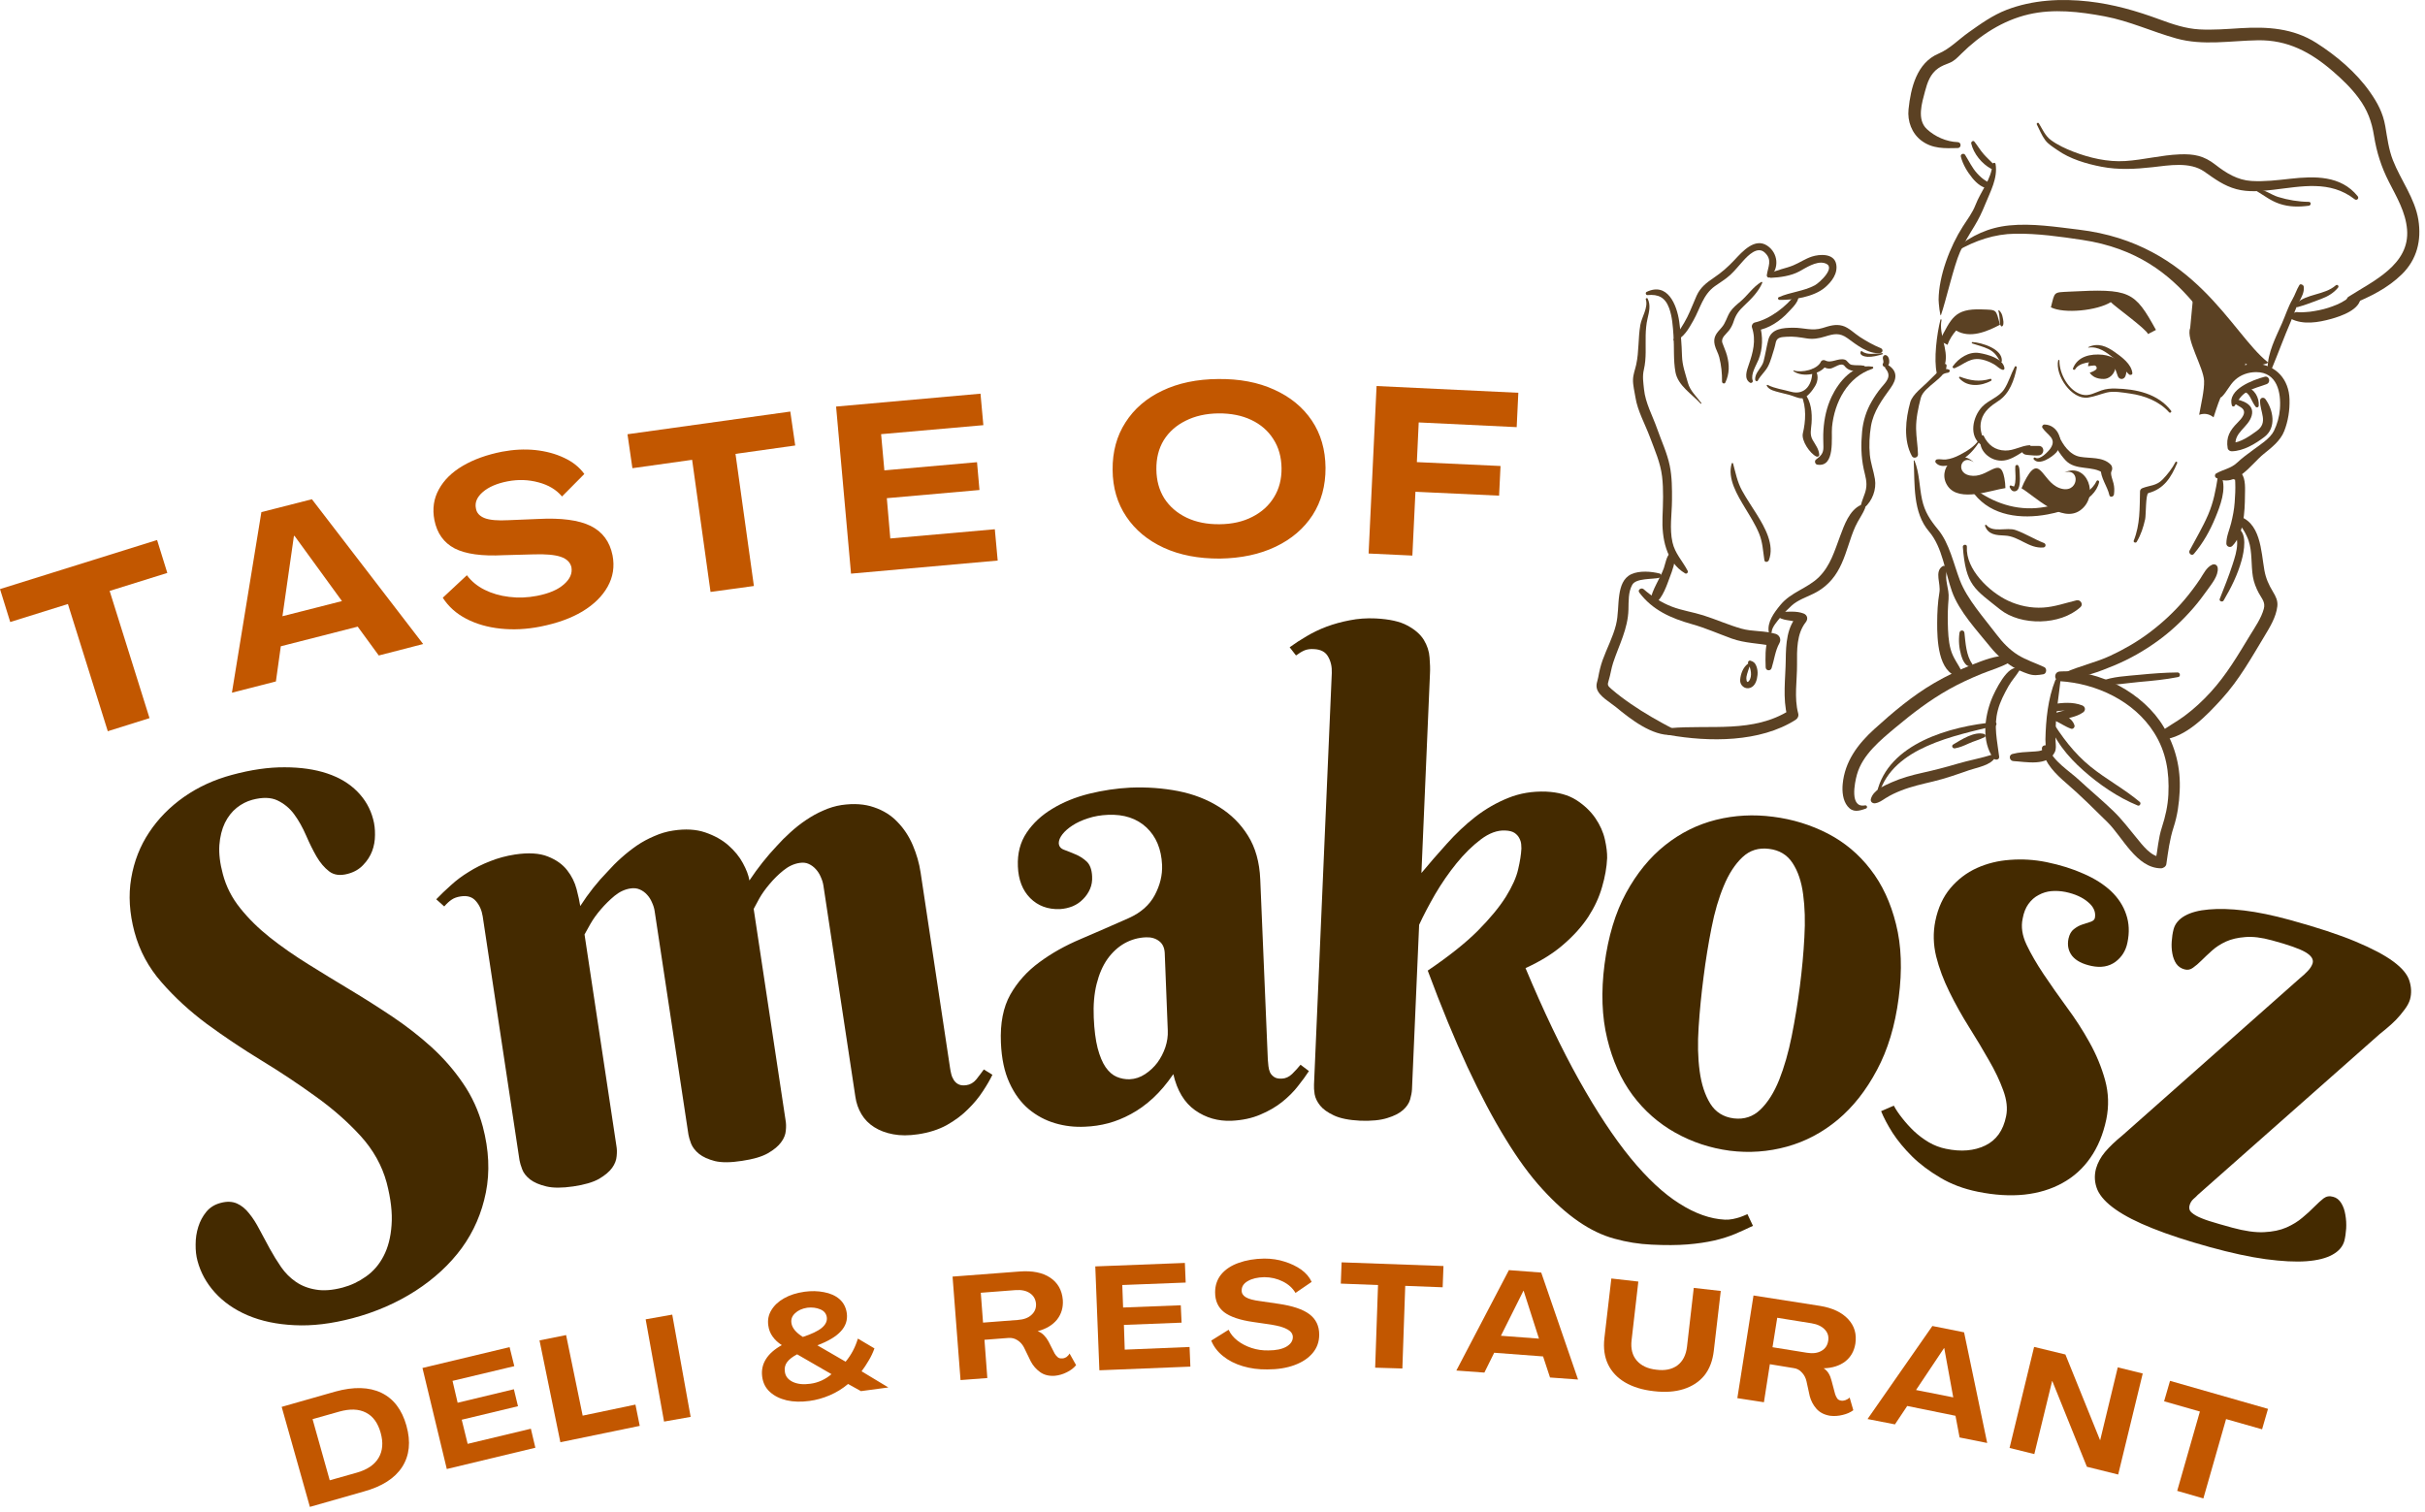 <?xml version="1.0" encoding="UTF-8"?> <svg xmlns="http://www.w3.org/2000/svg" width="247" height="154" viewBox="0 0 247 154" fill="none"><path d="M34.904 131.165C35.748 130.941 36.539 130.566 37.279 130.04C38.029 129.514 38.623 128.821 39.071 127.957C39.529 127.082 39.8 126.03 39.883 124.79C39.977 123.556 39.81 122.118 39.383 120.478C38.909 118.728 38.018 117.139 36.716 115.707C35.409 114.28 33.883 112.936 32.133 111.686C30.393 110.426 28.555 109.202 26.612 108.019C24.68 106.842 22.831 105.602 21.07 104.311C19.32 103.009 17.789 101.597 16.466 100.082C15.133 98.572 14.211 96.853 13.695 94.936C13.185 93.019 13.07 91.202 13.362 89.478C13.654 87.744 14.268 86.181 15.195 84.79C16.112 83.405 17.294 82.201 18.737 81.186C20.18 80.176 21.81 79.426 23.633 78.936C25.576 78.41 27.362 78.155 28.987 78.165C30.622 78.165 32.07 78.373 33.32 78.79C34.57 79.207 35.591 79.821 36.382 80.623C37.184 81.43 37.726 82.373 38.007 83.456C38.142 83.946 38.205 84.477 38.195 85.06C38.195 85.643 38.096 86.195 37.903 86.706C37.705 87.222 37.403 87.696 36.986 88.123C36.58 88.555 36.059 88.852 35.424 89.019C34.643 89.227 34.013 89.144 33.528 88.769C33.038 88.394 32.611 87.889 32.236 87.248C31.871 86.613 31.517 85.894 31.174 85.102C30.825 84.3 30.424 83.581 29.966 82.956C29.508 82.331 28.935 81.862 28.258 81.539C27.591 81.221 26.737 81.2 25.696 81.477C25.123 81.633 24.597 81.904 24.113 82.289C23.623 82.68 23.222 83.195 22.905 83.831C22.598 84.472 22.41 85.227 22.343 86.102C22.286 86.977 22.405 87.956 22.697 89.04C23.03 90.306 23.619 91.467 24.468 92.519C25.312 93.576 26.322 94.571 27.489 95.498C28.666 96.43 29.958 97.331 31.364 98.206C32.765 99.081 34.197 99.956 35.656 100.831C37.114 101.706 38.557 102.623 39.989 103.581C41.416 104.539 42.744 105.576 43.968 106.685C45.187 107.8 46.249 109.018 47.156 110.352C48.073 111.685 48.745 113.159 49.177 114.769C49.802 117.144 49.906 119.384 49.489 121.477C49.072 123.576 48.249 125.467 47.031 127.144C45.807 128.811 44.239 130.259 42.323 131.498C40.406 132.732 38.266 133.665 35.906 134.29C33.75 134.858 31.781 135.092 29.989 134.998C28.197 134.915 26.614 134.581 25.239 133.998C23.874 133.415 22.76 132.633 21.885 131.665C21.02 130.707 20.432 129.634 20.114 128.436C19.979 127.936 19.916 127.384 19.926 126.769C19.926 126.144 20.015 125.55 20.197 124.977C20.374 124.409 20.645 123.904 21.009 123.456C21.384 122.998 21.874 122.696 22.488 122.539C23.113 122.372 23.66 122.393 24.134 122.601C24.603 122.809 25.019 123.153 25.384 123.622C25.759 124.08 26.103 124.622 26.426 125.247C26.759 125.872 27.103 126.518 27.468 127.185C27.827 127.841 28.218 128.471 28.635 129.081C29.052 129.68 29.552 130.18 30.135 130.581C30.718 130.982 31.395 131.248 32.177 131.373C32.951 131.509 33.863 131.441 34.904 131.165Z" fill="#442A00"></path><path d="M80.019 114.153C80.07 114.434 80.081 114.773 80.04 115.174C80.008 115.58 79.852 115.976 79.561 116.362C79.279 116.753 78.832 117.128 78.207 117.487C77.591 117.836 76.716 118.091 75.582 118.258C74.425 118.44 73.504 118.446 72.811 118.279C72.129 118.102 71.591 117.857 71.207 117.55C70.816 117.232 70.546 116.883 70.394 116.508C70.252 116.133 70.165 115.831 70.123 115.591L66.684 92.841C66.642 92.539 66.549 92.237 66.413 91.945C66.288 91.643 66.121 91.377 65.913 91.153C65.706 90.919 65.456 90.736 65.163 90.611C64.882 90.486 64.57 90.455 64.225 90.507C63.653 90.59 63.111 90.84 62.6 91.257C62.1 91.674 61.632 92.132 61.205 92.632C60.773 93.132 60.419 93.627 60.142 94.111C59.861 94.601 59.663 94.96 59.538 95.194L62.788 116.756C62.84 117.037 62.85 117.376 62.809 117.777C62.779 118.183 62.627 118.579 62.352 118.965C62.071 119.356 61.627 119.731 61.019 120.09C60.404 120.439 59.529 120.694 58.394 120.861C57.252 121.028 56.337 121.028 55.644 120.861C54.946 120.694 54.398 120.46 53.998 120.153C53.592 119.835 53.321 119.486 53.185 119.111C53.044 118.736 52.956 118.434 52.914 118.194L49.164 93.34C49.066 92.731 48.842 92.215 48.477 91.798C48.117 91.371 47.596 91.209 46.914 91.319C46.539 91.376 46.237 91.486 45.998 91.652C45.764 91.808 45.514 92.037 45.248 92.34L44.435 91.611C44.883 91.142 45.383 90.663 45.935 90.173C46.477 89.673 47.081 89.225 47.748 88.819C48.404 88.402 49.123 88.043 49.914 87.736C50.706 87.418 51.55 87.189 52.456 87.049C53.842 86.841 54.962 86.914 55.81 87.257C56.654 87.59 57.31 88.059 57.769 88.653C58.227 89.236 58.544 89.877 58.727 90.57C58.904 91.252 59.029 91.83 59.102 92.299C59.934 91.007 60.861 89.835 61.894 88.778C62.31 88.309 62.773 87.84 63.289 87.382C63.8 86.924 64.332 86.507 64.873 86.132C65.424 85.757 66.019 85.439 66.644 85.174C67.269 84.898 67.903 84.71 68.561 84.612C69.811 84.419 70.9 84.482 71.832 84.8C72.775 85.123 73.561 85.56 74.186 86.112C74.82 86.669 75.316 87.273 75.665 87.924C76.023 88.58 76.248 89.169 76.332 89.695C77.191 88.403 78.124 87.231 79.124 86.174C79.54 85.705 79.999 85.247 80.499 84.799C80.999 84.341 81.525 83.924 82.082 83.549C82.65 83.164 83.237 82.835 83.853 82.57C84.462 82.294 85.087 82.106 85.728 82.008C86.978 81.831 88.072 81.904 89.019 82.237C89.978 82.56 90.775 83.06 91.415 83.737C92.067 84.404 92.588 85.195 92.978 86.112C93.362 87.018 93.629 87.94 93.769 88.883L96.769 108.8C96.796 108.998 96.838 109.206 96.894 109.425C96.947 109.649 97.041 109.857 97.166 110.05C97.291 110.232 97.447 110.373 97.644 110.467C97.853 110.566 98.109 110.592 98.416 110.55C98.817 110.498 99.156 110.3 99.436 109.967C99.713 109.623 99.968 109.279 100.208 108.946L101.083 109.488C100.843 109.988 100.521 110.55 100.104 111.176C99.698 111.801 99.193 112.416 98.583 113.009C97.984 113.608 97.27 114.144 96.436 114.613C95.603 115.071 94.624 115.384 93.499 115.551C92.55 115.692 91.713 115.692 90.978 115.551C90.237 115.416 89.593 115.171 89.04 114.822C88.498 114.478 88.066 114.041 87.748 113.51C87.424 112.968 87.216 112.375 87.123 111.718L83.873 90.239C83.831 89.937 83.737 89.635 83.602 89.343C83.477 89.041 83.309 88.775 83.102 88.551C82.894 88.317 82.648 88.134 82.373 88.009C82.106 87.884 81.799 87.853 81.456 87.905C80.873 87.988 80.314 88.249 79.788 88.676C79.272 89.093 78.809 89.551 78.392 90.051C77.975 90.541 77.626 91.025 77.35 91.509C77.085 91.999 76.892 92.358 76.767 92.592L80.019 114.153Z" fill="#442A00"></path><path d="M118.634 97.069C118.603 96.527 118.41 96.126 118.051 95.861C117.686 95.585 117.239 95.46 116.697 95.486C115.947 95.517 115.228 95.715 114.551 96.09C113.884 96.465 113.301 97.001 112.801 97.694C112.311 98.392 111.947 99.236 111.697 100.236C111.447 101.236 111.348 102.382 111.405 103.674C111.457 104.924 111.593 105.96 111.801 106.778C112.02 107.601 112.291 108.247 112.613 108.716C112.946 109.19 113.321 109.518 113.738 109.695C114.165 109.877 114.613 109.961 115.071 109.945C115.623 109.919 116.144 109.747 116.633 109.424C117.117 109.106 117.534 108.716 117.883 108.257C118.227 107.788 118.498 107.267 118.695 106.695C118.888 106.112 118.971 105.544 118.945 104.987L118.634 97.069ZM112.863 83.007C112.123 83.038 111.446 83.153 110.821 83.361C110.206 83.559 109.68 83.799 109.238 84.09C108.806 84.371 108.467 84.668 108.217 84.986C107.967 85.309 107.842 85.606 107.842 85.882C107.852 86.215 108.035 86.444 108.384 86.57C108.728 86.695 109.113 86.851 109.53 87.028C109.947 87.195 110.327 87.439 110.676 87.757C111.02 88.08 111.207 88.585 111.238 89.278C111.264 89.736 111.196 90.163 111.03 90.549C110.863 90.94 110.624 91.289 110.322 91.591C110.03 91.898 109.676 92.143 109.26 92.32C108.843 92.487 108.406 92.586 107.948 92.612C106.724 92.654 105.719 92.279 104.927 91.487C104.146 90.695 103.729 89.622 103.677 88.258C103.62 86.94 103.917 85.794 104.573 84.82C105.224 83.851 106.099 83.039 107.198 82.382C108.292 81.715 109.537 81.21 110.927 80.861C112.328 80.517 113.729 80.309 115.135 80.236C116.828 80.168 118.453 80.288 120.01 80.59C121.562 80.897 122.948 81.434 124.156 82.194C125.375 82.944 126.364 83.923 127.114 85.132C127.874 86.34 128.291 87.83 128.364 89.59L129.135 107.944C129.145 108.142 129.166 108.361 129.197 108.611C129.223 108.851 129.28 109.064 129.364 109.257C129.458 109.439 129.598 109.59 129.781 109.715C129.958 109.84 130.219 109.897 130.552 109.882C130.937 109.872 131.292 109.71 131.614 109.403C131.932 109.085 132.218 108.773 132.468 108.465L133.322 109.111C133.015 109.585 132.64 110.101 132.197 110.653C131.765 111.21 131.228 111.747 130.593 112.257C129.968 112.757 129.223 113.189 128.364 113.549C127.515 113.914 126.541 114.122 125.447 114.174C124.072 114.231 122.832 113.877 121.739 113.112C120.64 112.336 119.895 111.107 119.51 109.424C118.854 110.382 118.166 111.195 117.448 111.862C116.724 112.529 115.974 113.07 115.198 113.487C114.432 113.904 113.662 114.216 112.886 114.425C112.105 114.633 111.313 114.748 110.511 114.779C109.469 114.831 108.454 114.717 107.469 114.425C106.479 114.133 105.584 113.654 104.781 112.987C103.989 112.32 103.333 111.435 102.823 110.32C102.307 109.211 102.016 107.841 101.948 106.216C101.865 104.247 102.182 102.612 102.906 101.32C103.64 100.028 104.625 98.935 105.864 98.028C107.098 97.111 108.51 96.32 110.093 95.653C111.676 94.976 113.301 94.268 114.968 93.528C116.202 92.976 117.083 92.195 117.614 91.195C118.156 90.185 118.406 89.153 118.364 88.112C118.291 86.503 117.765 85.232 116.781 84.3C115.79 83.372 114.488 82.939 112.863 83.007Z" fill="#442A00"></path><path d="M144.78 88.936C145.582 87.967 146.447 86.972 147.363 85.957C148.28 84.931 149.248 84.014 150.28 83.207C151.322 82.405 152.431 81.764 153.613 81.29C154.806 80.806 156.097 80.592 157.488 80.644C158.722 80.701 159.743 80.988 160.55 81.498C161.352 82.014 161.998 82.623 162.488 83.331C162.972 84.039 163.3 84.769 163.467 85.519C163.634 86.259 163.707 86.889 163.696 87.415C163.654 88.363 163.477 89.347 163.175 90.373C162.883 91.404 162.415 92.409 161.779 93.394C161.138 94.368 160.3 95.305 159.258 96.206C158.227 97.112 156.935 97.914 155.383 98.623C157.227 103.029 159.05 106.831 160.841 110.04C162.633 113.238 164.372 115.873 166.07 117.957C167.778 120.04 169.435 121.587 171.049 122.603C172.658 123.629 174.205 124.176 175.695 124.249C175.955 124.259 176.221 124.239 176.487 124.187C176.763 124.13 177.008 124.067 177.216 123.999C177.45 123.916 177.706 123.811 177.987 123.687L178.549 124.875C177.95 125.167 177.341 125.443 176.716 125.708C176.091 125.968 175.383 126.192 174.591 126.375C173.81 126.552 172.909 126.687 171.883 126.771C170.852 126.854 169.633 126.86 168.216 126.792C166.935 126.735 165.68 126.532 164.445 126.188C163.205 125.855 161.976 125.261 160.757 124.417C159.549 123.584 158.325 122.485 157.09 121.125C155.85 119.776 154.6 118.068 153.34 116C152.074 113.943 150.783 111.51 149.465 108.688C148.158 105.87 146.809 102.599 145.423 98.876C147.574 97.418 149.277 96.064 150.527 94.814C151.777 93.554 152.725 92.397 153.381 91.356C154.032 90.304 154.449 89.372 154.631 88.564C154.824 87.746 154.933 87.038 154.964 86.439C154.964 86.356 154.954 86.22 154.943 86.022C154.927 85.814 154.865 85.605 154.755 85.397C154.656 85.189 154.495 85.012 154.276 84.855C154.052 84.704 153.734 84.621 153.318 84.605C152.511 84.563 151.677 84.871 150.818 85.522C149.969 86.163 149.151 86.97 148.36 87.939C147.568 88.913 146.839 89.97 146.172 91.106C145.516 92.247 144.974 93.283 144.547 94.21L143.818 110.981C143.802 111.273 143.74 111.616 143.63 112.002C143.515 112.393 143.276 112.752 142.901 113.085C142.526 113.418 141.99 113.689 141.297 113.897C140.615 114.116 139.698 114.209 138.547 114.168C137.391 114.111 136.495 113.928 135.859 113.626C135.234 113.334 134.765 113.001 134.463 112.626C134.156 112.241 133.968 111.85 133.901 111.459C133.844 111.074 133.823 110.751 133.839 110.501L135.651 68.563C135.677 67.928 135.552 67.37 135.276 66.896C135.01 66.412 134.531 66.156 133.838 66.125C133.473 66.099 133.156 66.141 132.88 66.25C132.614 66.365 132.323 66.536 132.005 66.771L131.359 65.938C131.885 65.553 132.463 65.178 133.088 64.813C133.713 64.438 134.39 64.115 135.13 63.834C135.88 63.558 136.661 63.344 137.484 63.188C138.317 63.021 139.192 62.959 140.109 63C141.526 63.073 142.609 63.312 143.359 63.729C144.119 64.135 144.677 64.62 145.026 65.187C145.37 65.76 145.568 66.354 145.609 66.979C145.661 67.594 145.677 68.14 145.651 68.625L144.78 88.936Z" fill="#442A00"></path><path d="M163.432 98.224C163.807 95.391 164.536 92.974 165.62 90.974C166.714 88.964 168.042 87.339 169.599 86.099C171.167 84.849 172.896 83.99 174.787 83.516C176.672 83.047 178.61 82.943 180.599 83.204C182.583 83.454 184.438 84.027 186.161 84.912C187.88 85.803 189.333 87.016 190.515 88.558C191.708 90.089 192.577 91.949 193.119 94.141C193.671 96.323 193.765 98.829 193.39 101.662C193.025 104.485 192.291 106.928 191.182 108.995C190.083 111.068 188.755 112.755 187.203 114.057C185.646 115.359 183.917 116.276 182.015 116.807C180.109 117.333 178.166 117.474 176.182 117.224C174.192 116.958 172.349 116.349 170.64 115.391C168.932 114.433 167.479 113.157 166.286 111.558C165.104 109.964 164.244 108.048 163.703 105.808C163.161 103.573 163.067 101.047 163.432 98.224ZM183.328 100.474C183.547 98.755 183.703 97.089 183.786 95.474C183.88 93.865 183.838 92.411 183.661 91.12C183.494 89.818 183.13 88.745 182.578 87.912C182.036 87.079 181.234 86.6 180.182 86.474C179.125 86.339 178.224 86.62 177.474 87.328C176.724 88.036 176.089 89.01 175.578 90.245C175.062 91.469 174.646 92.891 174.328 94.516C174.005 96.141 173.734 97.818 173.516 99.537C173.292 101.261 173.125 102.954 173.016 104.62C172.901 106.276 172.938 107.776 173.12 109.12C173.297 110.453 173.662 111.558 174.203 112.432C174.745 113.297 175.542 113.797 176.599 113.932C177.651 114.057 178.557 113.76 179.307 113.036C180.067 112.302 180.708 111.286 181.224 109.994C181.734 108.702 182.162 107.223 182.495 105.556C182.828 103.891 183.104 102.198 183.328 100.474Z" fill="#442A00"></path><path d="M210.375 90.863C209.885 90.769 209.406 90.738 208.937 90.78C208.479 90.822 208.046 90.957 207.645 91.176C207.239 91.384 206.895 91.692 206.603 92.093C206.322 92.484 206.129 92.978 206.02 93.572C205.838 94.405 205.968 95.296 206.416 96.239C206.859 97.171 207.442 98.177 208.166 99.26C208.885 100.333 209.671 101.448 210.52 102.614C211.379 103.77 212.15 104.963 212.832 106.197C213.525 107.437 214.051 108.713 214.415 110.03C214.774 111.337 214.816 112.671 214.54 114.03C214.217 115.561 213.675 116.863 212.915 117.947C212.165 119.03 211.217 119.885 210.082 120.509C208.941 121.144 207.644 121.54 206.186 121.697C204.728 121.848 203.15 121.749 201.457 121.405C200.009 121.113 198.733 120.634 197.624 119.967C196.509 119.311 195.551 118.592 194.749 117.8C193.957 117.008 193.296 116.211 192.77 115.404C192.254 114.586 191.864 113.852 191.603 113.196L192.895 112.634C193.103 113.025 193.385 113.446 193.749 113.905C194.108 114.363 194.509 114.811 194.957 115.238C195.4 115.655 195.9 116.03 196.457 116.363C197.009 116.686 197.592 116.905 198.207 117.03C199.749 117.353 201.082 117.238 202.207 116.697C203.332 116.155 204.04 115.166 204.332 113.718C204.499 112.926 204.4 112.046 204.04 111.072C203.691 110.103 203.207 109.082 202.582 108.01C201.967 106.927 201.296 105.802 200.561 104.635C199.821 103.458 199.155 102.26 198.561 101.052C197.962 99.844 197.509 98.635 197.207 97.427C196.915 96.208 196.884 95.005 197.124 93.823C197.4 92.479 197.916 91.359 198.666 90.469C199.416 89.584 200.312 88.901 201.354 88.427C202.396 87.958 203.526 87.677 204.75 87.594C205.969 87.5 207.198 87.573 208.438 87.823C209.855 88.115 211.115 88.511 212.23 89.011C213.355 89.501 214.282 90.089 215.022 90.782C215.756 91.48 216.272 92.272 216.564 93.157C216.866 94.032 216.908 94.99 216.689 96.032C216.522 96.855 216.111 97.506 215.46 97.99C214.804 98.464 214.002 98.605 213.043 98.407C212.126 98.214 211.465 97.876 211.064 97.386C210.673 96.886 210.548 96.297 210.689 95.615C210.783 95.188 210.965 94.865 211.231 94.657C211.507 94.438 211.799 94.277 212.106 94.178C212.408 94.084 212.689 93.99 212.939 93.907C213.189 93.824 213.335 93.693 213.377 93.511C213.486 92.917 213.257 92.381 212.689 91.907C212.131 91.42 211.36 91.071 210.375 90.863Z" fill="#442A00"></path><path d="M234.264 99.648C234.54 99.429 234.806 99.184 235.056 98.919C235.306 98.659 235.473 98.393 235.556 98.127C235.665 97.726 235.421 97.351 234.827 97.002C234.244 96.658 233.103 96.252 231.41 95.794C230.353 95.502 229.441 95.393 228.681 95.461C227.931 95.518 227.275 95.669 226.723 95.919C226.181 96.169 225.707 96.476 225.306 96.836C224.9 97.201 224.546 97.534 224.244 97.836C223.937 98.143 223.645 98.393 223.369 98.586C223.103 98.784 222.817 98.836 222.515 98.753C222.15 98.659 221.869 98.461 221.661 98.17C221.463 97.868 221.333 97.519 221.265 97.128C221.192 96.727 221.171 96.316 221.203 95.899C221.229 95.472 221.292 95.06 221.391 94.67C221.542 94.102 221.922 93.644 222.537 93.295C223.146 92.951 223.959 92.733 224.975 92.649C226.001 92.555 227.204 92.587 228.579 92.753C229.964 92.92 231.517 93.243 233.225 93.711C236.017 94.477 238.251 95.211 239.933 95.919C241.626 96.627 242.912 97.31 243.787 97.961C244.672 98.617 245.214 99.268 245.412 99.919C245.62 100.575 245.641 101.205 245.474 101.815C245.375 102.148 245.188 102.497 244.912 102.857C244.646 103.222 244.355 103.565 244.037 103.899C243.714 104.222 243.396 104.514 243.079 104.774C242.772 105.024 242.543 105.212 242.391 105.336L223.847 121.731C223.764 121.83 223.618 121.971 223.409 122.148C223.211 122.33 223.081 122.554 223.013 122.815C222.971 122.992 222.982 123.159 223.055 123.315C223.138 123.466 223.331 123.633 223.638 123.815C223.94 123.992 224.393 124.18 224.992 124.377C225.601 124.57 226.393 124.799 227.367 125.065C228.627 125.409 229.706 125.565 230.596 125.523C231.497 125.481 232.263 125.32 232.888 125.044C233.523 124.763 234.065 124.429 234.513 124.044C234.971 123.669 235.372 123.299 235.721 122.94C236.065 122.596 236.377 122.31 236.659 122.086C236.951 121.867 237.274 121.81 237.638 121.919C237.982 122.002 238.263 122.221 238.471 122.565C238.679 122.898 238.815 123.294 238.888 123.753C238.971 124.211 238.997 124.675 238.971 125.149C238.94 125.618 238.877 126.045 238.783 126.42C238.616 127.003 238.21 127.467 237.575 127.816C236.934 128.175 236.054 128.399 234.929 128.483C233.814 128.566 232.434 128.493 230.783 128.275C229.142 128.051 227.247 127.64 225.095 127.046C222.772 126.405 220.824 125.765 219.241 125.129C217.668 124.504 216.418 123.863 215.491 123.212C214.559 122.561 213.939 121.894 213.637 121.212C213.345 120.519 213.293 119.795 213.491 119.045C213.668 118.436 213.975 117.873 214.408 117.357C214.851 116.831 215.455 116.253 216.22 115.628L234.264 99.648Z" fill="#442A00"></path><path d="M31.565 153.508L28.69 143.32L34.169 141.758C36.028 141.248 37.586 141.289 38.836 141.883C40.086 142.482 40.94 143.602 41.398 145.237C41.856 146.878 41.71 148.279 40.96 149.445C40.21 150.601 38.903 151.435 37.043 151.945L31.565 153.508ZM33.586 150.8L36.315 150.029C37.398 149.727 38.148 149.217 38.565 148.508C38.982 147.8 39.049 146.956 38.773 145.966C38.492 144.956 37.992 144.268 37.273 143.904C36.549 143.529 35.648 143.498 34.565 143.8L31.836 144.571L33.586 150.8Z" fill="#C25700"></path><path d="M45.509 149.65L43.03 139.358L51.905 137.233L52.384 139.171L46.092 140.671L46.613 142.9L52.342 141.525L52.759 143.254L47.03 144.629L47.634 147.087L54.072 145.545L54.53 147.483L45.509 149.65Z" fill="#C25700"></path><path d="M57.077 146.922L54.952 136.547L57.66 136.005L59.348 144.213L64.723 143.088L65.161 145.255L57.077 146.922Z" fill="#C25700"></path><path d="M67.638 144.818L65.763 134.401L68.471 133.922L70.346 144.339L67.638 144.818Z" fill="#C25700"></path><path d="M87.756 139.695L90.485 141.341L87.693 141.716L86.381 140.987C85.824 141.461 85.204 141.841 84.527 142.133C83.845 142.425 83.152 142.623 82.444 142.716C81.595 142.831 80.824 142.81 80.132 142.654C79.434 142.487 78.866 142.206 78.424 141.8C77.976 141.399 77.716 140.878 77.632 140.238C77.549 139.587 77.674 138.998 78.007 138.467C78.34 137.925 78.882 137.446 79.632 137.029C79.241 136.779 78.929 136.487 78.694 136.154C78.454 135.821 78.309 135.446 78.256 135.029C78.173 134.461 78.277 133.94 78.568 133.467C78.86 132.983 79.287 132.582 79.86 132.259C80.443 131.926 81.136 131.707 81.943 131.592C82.636 131.498 83.297 131.509 83.922 131.634C84.557 131.749 85.089 131.983 85.505 132.342C85.922 132.707 86.172 133.191 86.255 133.8C86.338 134.482 86.135 135.086 85.651 135.612C85.177 136.143 84.38 136.622 83.255 137.05L86.13 138.717C86.698 138.04 87.114 137.253 87.38 136.363L89.068 137.363C88.912 137.795 88.719 138.207 88.485 138.592C88.261 138.981 88.016 139.351 87.756 139.695ZM82.235 133.216C81.704 133.299 81.287 133.487 80.985 133.778C80.678 134.059 80.553 134.393 80.61 134.778C80.678 135.278 81.068 135.752 81.777 136.195C82.662 135.903 83.303 135.601 83.694 135.278C84.095 134.945 84.267 134.585 84.215 134.195C84.158 133.81 83.934 133.539 83.548 133.383C83.157 133.216 82.719 133.164 82.235 133.216ZM82.526 140.966C82.943 140.914 83.328 140.799 83.693 140.633C84.052 140.466 84.386 140.253 84.693 139.987L81.193 137.966C80.735 138.206 80.391 138.466 80.172 138.758C79.964 139.039 79.886 139.362 79.943 139.737C79.995 140.195 80.266 140.544 80.755 140.779C81.24 141.002 81.828 141.065 82.526 140.966Z" fill="#C25700"></path><path d="M107.441 140.152C106.842 140.194 106.342 140.069 105.941 139.777C105.535 139.485 105.217 139.121 104.983 138.673L104.295 137.256C104.128 136.938 103.904 136.694 103.628 136.527C103.362 136.35 103.055 136.272 102.711 136.298L100.273 136.486L100.565 140.382L97.836 140.59L97.024 130.048L103.878 129.527C105.17 129.433 106.196 129.642 106.961 130.152C107.737 130.668 108.169 131.423 108.253 132.423C108.305 133.189 108.112 133.855 107.67 134.423C107.222 134.98 106.566 135.376 105.691 135.611C105.941 135.694 106.155 135.835 106.337 136.028C106.514 136.21 106.67 136.419 106.795 136.653L107.42 137.882C107.514 138.038 107.618 138.163 107.732 138.257C107.841 138.356 107.992 138.398 108.19 138.382C108.325 138.382 108.466 138.34 108.607 138.257C108.742 138.163 108.857 138.038 108.94 137.882L109.607 139.07C109.367 139.362 109.05 139.606 108.649 139.799C108.258 139.996 107.857 140.111 107.441 140.152ZM100.128 134.736L103.67 134.465C104.279 134.423 104.743 134.251 105.066 133.944C105.399 133.642 105.55 133.267 105.524 132.819C105.482 132.35 105.274 131.986 104.899 131.736C104.534 131.486 104.05 131.382 103.441 131.424L99.899 131.695L100.128 134.736Z" fill="#C25700"></path><path d="M111.978 139.593L111.561 129.01L120.686 128.656L120.769 130.656L114.311 130.906L114.394 133.198L120.269 132.969L120.352 134.74L114.477 134.969L114.56 137.49L121.164 137.219L121.247 139.219L111.978 139.593Z" fill="#C25700"></path><path d="M129.079 139.505C128.188 139.515 127.355 139.406 126.579 139.172C125.798 138.938 125.131 138.599 124.579 138.151C124.022 137.708 123.621 137.182 123.371 136.568L125.142 135.464C125.335 135.881 125.632 136.25 126.038 136.568C126.455 136.891 126.934 137.141 127.475 137.318C128.027 137.5 128.605 137.584 129.204 137.568C129.964 137.568 130.569 137.443 131.016 137.193C131.459 136.933 131.683 136.604 131.683 136.214C131.683 135.896 131.506 135.641 131.162 135.443C130.813 135.235 130.256 135.068 129.495 134.943L127.641 134.672C126.292 134.479 125.308 134.146 124.683 133.672C124.068 133.188 123.766 132.516 123.766 131.651C123.766 130.943 123.974 130.333 124.391 129.818C124.818 129.308 125.412 128.917 126.162 128.651C126.922 128.375 127.792 128.229 128.766 128.213C129.516 128.213 130.209 128.317 130.849 128.525C131.484 128.723 132.047 128.994 132.537 129.337C133.021 129.686 133.376 130.103 133.599 130.587L131.953 131.712C131.672 131.228 131.245 130.837 130.661 130.545C130.078 130.253 129.442 130.107 128.765 130.107C128.083 130.123 127.525 130.253 127.098 130.503C126.681 130.743 126.473 131.055 126.473 131.441C126.457 131.733 126.598 131.972 126.89 132.149C127.192 132.331 127.682 132.461 128.348 132.545L130.202 132.816C131.645 133.024 132.702 133.378 133.369 133.878C134.036 134.378 134.369 135.076 134.369 135.961C134.369 136.685 134.145 137.31 133.702 137.836C133.254 138.367 132.64 138.774 131.848 139.065C131.058 139.359 130.131 139.505 129.079 139.505Z" fill="#C25700"></path><path d="M140.068 139.326L140.36 130.909L136.568 130.763L136.651 128.596L147.026 128.971L146.943 131.138L143.131 130.992L142.839 139.409L140.068 139.326Z" fill="#C25700"></path><path d="M148.337 139.618L153.691 129.389L156.983 129.639L160.733 140.535L157.879 140.327L157.171 138.181L152.192 137.806L151.192 139.827L148.337 139.618ZM152.878 136.076L156.753 136.368L155.191 131.493H155.17L152.878 136.076Z" fill="#C25700"></path><path d="M168.458 141.721C167.302 141.596 166.323 141.294 165.52 140.825C164.728 140.356 164.15 139.742 163.791 138.992C163.426 138.232 163.301 137.341 163.416 136.325L164.124 130.242L166.874 130.554L166.186 136.533C166.087 137.382 166.259 138.069 166.707 138.595C167.165 139.126 167.832 139.439 168.707 139.533C169.582 139.648 170.296 139.502 170.853 139.095C171.405 138.678 171.733 138.043 171.832 137.178L172.52 131.199L175.27 131.511L174.562 137.594C174.447 138.61 174.13 139.448 173.604 140.115C173.073 140.766 172.364 141.23 171.479 141.511C170.603 141.788 169.593 141.856 168.458 141.721Z" fill="#C25700"></path><path d="M186.395 144.224C185.796 144.125 185.333 143.88 184.999 143.495C184.676 143.12 184.457 142.693 184.332 142.224L183.999 140.703C183.916 140.344 183.754 140.047 183.52 139.807C183.296 139.557 183.02 139.411 182.687 139.369L180.27 138.973L179.666 142.848L176.958 142.431L178.604 131.973L185.396 133.035C186.656 133.243 187.61 133.696 188.25 134.389C188.885 135.071 189.13 135.905 188.979 136.889C188.854 137.655 188.505 138.259 187.937 138.701C187.364 139.133 186.635 139.362 185.749 139.389C185.968 139.53 186.145 139.712 186.27 139.931C186.395 140.139 186.489 140.389 186.562 140.681L186.916 142.014C186.968 142.181 187.041 142.326 187.124 142.452C187.207 142.577 187.338 142.65 187.52 142.681C187.655 142.707 187.801 142.691 187.958 142.639C188.125 142.582 188.27 142.493 188.396 142.368L188.771 143.66C188.479 143.879 188.115 144.04 187.688 144.139C187.255 144.25 186.822 144.276 186.395 144.224ZM180.541 137.244L184.041 137.806C184.635 137.905 185.13 137.842 185.52 137.618C185.905 137.399 186.135 137.066 186.208 136.618C186.291 136.16 186.177 135.774 185.875 135.451C185.568 135.118 185.115 134.904 184.521 134.805L181.021 134.243L180.541 137.244Z" fill="#C25700"></path><path d="M190.22 144.56L196.824 135.081L200.053 135.727L202.407 146.998L199.595 146.436L199.178 144.228L194.261 143.228L193.011 145.103L190.22 144.56ZM195.158 141.602L198.95 142.352L198.033 137.331H198.012L195.158 141.602Z" fill="#C25700"></path><path d="M204.685 147.504L207.185 137.212L210.373 137.983L213.894 146.691L213.915 146.712L215.707 139.295L218.249 139.92L215.749 150.212L212.561 149.42L209.04 140.691H209.019L207.207 148.129L204.685 147.504Z" fill="#C25700"></path><path d="M221.76 151.876L224.072 143.793L220.426 142.751L221.03 140.668L231.009 143.522L230.405 145.605L226.738 144.563L224.426 152.646L221.76 151.876Z" fill="#C25700"></path><path d="M10.979 74.49L6.917 61.532L1.042 63.365L0 60.011L16 55.011L17.042 58.365L11.167 60.198L15.229 73.156L10.979 74.49Z" fill="#C25700"></path><path d="M23.623 70.566L26.623 52.17L31.769 50.858L43.102 65.608L38.581 66.775L36.435 63.837L28.602 65.837L28.102 69.42L23.623 70.566ZM28.769 62.775L34.831 61.233L29.998 54.587L29.936 54.608L28.769 62.775Z" fill="#C25700"></path><path d="M55.056 63.829C53.639 64.11 52.276 64.178 50.974 64.037C49.681 63.902 48.52 63.568 47.495 63.037C46.478 62.511 45.682 61.797 45.099 60.891L47.556 58.599C48.014 59.214 48.608 59.703 49.349 60.078C50.099 60.453 50.938 60.698 51.87 60.807C52.797 60.922 53.734 60.885 54.681 60.703C55.901 60.469 56.816 60.078 57.431 59.536C58.056 58.994 58.312 58.411 58.203 57.786C58.087 57.286 57.728 56.932 57.12 56.724C56.505 56.516 55.584 56.432 54.349 56.474L51.286 56.557C49.089 56.672 47.432 56.442 46.307 55.869C45.199 55.286 44.511 54.322 44.245 52.973C44.026 51.838 44.178 50.796 44.703 49.848C45.219 48.905 46.026 48.108 47.142 47.452C48.251 46.801 49.584 46.322 51.142 46.014C52.309 45.795 53.434 45.738 54.517 45.847C55.599 45.962 56.578 46.222 57.455 46.639C58.33 47.045 59.017 47.592 59.517 48.285L57.245 50.577C56.663 49.884 55.861 49.405 54.849 49.139C53.834 48.863 52.788 48.827 51.703 49.035C50.62 49.243 49.776 49.608 49.182 50.118C48.584 50.634 48.349 51.191 48.474 51.785C48.542 52.243 48.84 52.577 49.37 52.785C49.897 52.983 50.694 53.051 51.767 52.993L54.809 52.868C57.167 52.743 58.955 52.983 60.163 53.576C61.37 54.175 62.111 55.175 62.392 56.576C62.611 57.717 62.444 58.779 61.892 59.764C61.349 60.738 60.495 61.576 59.33 62.285C58.16 62.985 56.733 63.495 55.056 63.829Z" fill="#C25700"></path><path d="M72.372 60.3L70.497 46.842L64.414 47.696L63.914 44.237L80.497 41.925L80.997 45.383L74.914 46.237L76.789 59.696L72.372 60.3Z" fill="#C25700"></path><path d="M86.682 58.438L85.161 41.417L99.869 40.104L100.161 43.312L89.745 44.229L90.078 47.917L99.515 47.084L99.765 49.917L90.328 50.75L90.682 54.854L101.328 53.916L101.62 57.104L86.682 58.438Z" fill="#C25700"></path><path d="M124.242 56.904C122.075 56.913 120.169 56.55 118.534 55.8C116.909 55.05 115.638 53.998 114.722 52.633C113.805 51.273 113.337 49.684 113.326 47.861C113.31 46.017 113.748 44.404 114.638 43.029C115.523 41.644 116.773 40.565 118.388 39.8C120.013 39.023 121.909 38.627 124.076 38.611C126.243 38.586 128.144 38.944 129.784 39.694C131.419 40.434 132.701 41.48 133.617 42.84C134.534 44.206 134.997 45.809 135.013 47.653C135.023 49.475 134.586 51.08 133.701 52.465C132.81 53.84 131.555 54.917 129.93 55.694C128.304 56.471 126.408 56.873 124.242 56.904ZM124.221 53.404C125.497 53.394 126.606 53.144 127.554 52.654C128.512 52.169 129.247 51.502 129.762 50.654C130.288 49.809 130.543 48.821 130.533 47.696C130.517 46.56 130.241 45.571 129.7 44.737C129.169 43.894 128.419 43.237 127.45 42.779C126.492 42.322 125.372 42.102 124.096 42.112C122.83 42.129 121.721 42.379 120.763 42.862C119.805 43.337 119.06 43.998 118.534 44.842C118.018 45.691 117.768 46.685 117.784 47.821C117.794 48.946 118.065 49.935 118.596 50.779C119.138 51.611 119.893 52.269 120.867 52.736C121.835 53.196 122.955 53.419 124.221 53.404Z" fill="#C25700"></path><path d="M139.4 56.387L140.212 39.325L154.65 40.013L154.483 43.513L144.504 43.034L144.316 47.076L152.837 47.472L152.691 50.493L144.17 50.097L143.858 56.597L139.4 56.387Z" fill="#C25700"></path><path d="M201.85 44.397C201.378 45.409 202.141 46.457 203.124 46.803C204.536 47.301 205.598 46.205 206.778 45.586C206.886 45.53 206.837 45.351 206.716 45.357C205.853 45.402 205.147 45.912 204.25 45.897C203.21 45.88 202.488 45.322 202.046 44.396C202.01 44.324 201.885 44.323 201.85 44.397Z" fill="#5B4123"></path><path d="M207.142 46.783C207.684 47.49 209.025 46.551 209.435 46.104C210.358 45.097 209.657 43.262 208.238 43.246C208.071 43.244 207.94 43.446 208.039 43.593C208.539 44.335 209.523 44.653 208.863 45.663C208.664 45.967 207.76 46.932 207.303 46.622C207.209 46.558 207.069 46.69 207.142 46.783Z" fill="#5B4123"></path><path d="M206.537 45.894C206.534 45.886 206.532 45.878 206.529 45.87C206.486 45.977 206.442 46.083 206.399 46.19C206.406 46.187 206.412 46.183 206.418 46.18C206.271 46.142 206.122 46.103 205.975 46.064C206.122 46.361 206.477 46.336 206.763 46.368C207.052 46.399 207.362 46.424 207.653 46.395C208.263 46.335 208.29 45.43 207.653 45.426C207.356 45.424 207.061 45.432 206.763 45.429C206.419 45.425 206.08 45.467 205.943 45.816C205.895 45.939 205.971 46.127 206.093 46.182C206.13 46.199 206.166 46.215 206.205 46.228C206.397 46.295 206.597 46.084 206.537 45.894Z" fill="#5B4123"></path><path d="M204.232 49.209C203.893 46.174 202.746 48.529 200.962 48.474C199.023 48.415 199.711 46.131 201.03 47.084C199.386 45.513 197.149 47.791 198.408 49.546C199.598 51.207 202.888 49.901 204.263 49.723L204.232 49.209Z" fill="#5B4123"></path><path d="M206.148 49.177C207.756 45.914 207.932 49.032 209.756 49.715C211.738 50.457 211.995 47.607 210.267 48.128C212.581 47.05 213.889 50.538 211.889 51.984C209.994 53.351 207.218 50.515 205.904 49.742L206.148 49.177Z" fill="#5B4123"></path><path d="M198.365 35.127C198.552 34.596 198.868 34.099 199.242 33.672C200.653 34.511 202.374 33.787 203.71 33.082C203.268 31.47 203.443 31.574 201.831 31.519C199.067 31.424 198.762 32.431 197.551 34.719L198.365 35.127Z" fill="#5B4123"></path><path d="M211.366 37.621C211.804 36.891 213.065 36.836 213.807 36.888C214.252 36.919 214.69 37.064 215.078 37.281C215.546 37.543 215.536 37.887 215.713 38.324C215.868 38.705 216.328 38.699 216.484 38.324C217.018 37.043 215.098 36.231 214.165 36.14C212.941 36.022 211.63 36.287 211.145 37.527C211.095 37.659 211.298 37.734 211.366 37.621Z" fill="#5B4123"></path><path d="M205.27 47.528C205.246 47.952 205.312 48.383 205.289 48.81C205.278 49.037 205.262 49.296 205.165 49.506C205.118 49.607 205.159 49.563 205.134 49.555C204.994 49.514 205.026 49.553 204.861 49.468C204.749 49.409 204.655 49.523 204.699 49.63C204.808 49.886 204.993 50.126 205.303 50.034C205.588 49.949 205.669 49.591 205.706 49.338C205.76 48.958 205.749 48.572 205.72 48.191C205.703 47.957 205.711 47.649 205.585 47.443C205.495 47.296 205.28 47.363 205.27 47.528Z" fill="#5B4123"></path><path d="M209.458 44.378C208.747 44.939 209.992 46.468 210.382 46.886C211.423 48.002 213.149 47.371 214.267 48.226C214.171 48.058 214.075 47.891 213.978 47.723C213.915 48.624 214.664 49.567 214.847 50.429C214.908 50.718 215.29 50.614 215.32 50.365C215.371 49.959 215.366 49.636 215.273 49.237C215.21 48.967 214.92 48.266 215.062 48.017C215.191 47.79 215.158 47.496 214.971 47.311C214.158 46.51 212.882 46.722 211.849 46.53C210.811 46.338 210.112 45.311 209.71 44.411C209.665 44.306 209.531 44.32 209.458 44.378Z" fill="#5B4123"></path><path d="M213.548 49.009C212.749 50.691 210.015 51.325 208.347 51.635C205.806 52.107 203.457 51.432 201.362 49.985C201.141 49.832 200.957 50.149 201.098 50.328C202.882 52.586 205.893 52.9 208.56 52.404C210.33 52.076 213.361 51.139 213.806 49.118C213.839 48.969 213.619 48.859 213.548 49.009Z" fill="#5B4123"></path><path d="M202.184 53.569C202.514 54.487 203.343 54.524 204.218 54.56C205.634 54.619 206.651 55.898 208.124 55.774C208.393 55.751 208.433 55.412 208.186 55.316C207.201 54.93 206.299 54.354 205.305 54C204.402 53.678 202.984 54.309 202.328 53.485C202.276 53.416 202.156 53.489 202.184 53.569Z" fill="#5B4123"></path><path d="M197.645 32.571C197.281 33.991 196.942 36.643 197.28 38.049C197.307 38.163 198.108 37.12 198.134 37.003C198.449 35.535 197.466 34.113 197.754 32.601C197.766 32.53 197.663 32.5 197.645 32.571Z" fill="#5B4123"></path><path d="M197.938 37.149C197.581 37.784 196.996 38.241 196.499 38.76C195.909 39.377 194.797 40.163 194.573 40.968C194.095 42.688 193.852 44.849 194.742 46.465C194.901 46.754 195.364 46.624 195.358 46.298C195.343 45.418 195.176 44.558 195.165 43.677C195.151 42.619 195.379 41.565 195.641 40.545C195.954 39.327 198.252 38.534 198.271 37.24C198.274 37.061 198.024 36.994 197.938 37.149Z" fill="#5B4123"></path><path d="M194.925 46.943C195.043 49.365 194.808 52.193 196.492 54.158C197.859 55.753 198.124 58.292 198.815 60.239C199.544 62.294 201.371 64.226 202.747 65.931C203.398 66.738 204.191 67.429 205.073 67.972C205.537 68.257 206.05 68.467 206.563 68.644C207.156 68.849 207.543 68.783 208.123 68.689C208.458 68.635 208.52 68.099 208.218 67.958C207.346 67.55 206.39 67.248 205.555 66.734C204.692 66.204 203.968 65.439 203.361 64.637C202.109 62.98 200.364 61.046 199.628 59.12C198.989 57.449 198.559 55.353 197.41 53.957C196.606 52.981 196.047 52.165 195.769 50.882C195.487 49.58 195.513 48.175 195.005 46.933C194.99 46.892 194.923 46.892 194.925 46.943Z" fill="#5B4123"></path><path d="M199.924 55.695C200.227 59.67 201.112 59.991 203.72 62.084C205.814 63.764 209.847 63.736 211.912 61.843C212.23 61.552 211.895 61.06 211.511 61.153C210.377 61.425 209.274 61.826 208.094 61.895C206.884 61.966 205.655 61.716 204.559 61.207C202.64 60.317 200.191 57.997 200.339 55.697C200.357 55.425 199.95 55.434 199.924 55.695Z" fill="#5B4123"></path><path d="M227.478 47.895C227.366 48.133 227.268 48.308 227.307 48.573C227.325 48.697 227.464 48.827 227.584 48.85C227.661 48.865 227.75 48.887 227.828 48.856C227.596 48.949 227.632 48.18 227.673 49.161C227.701 49.835 227.664 50.515 227.614 51.187C227.561 51.909 227.422 52.615 227.247 53.315C227.075 53.998 226.763 54.659 226.767 55.37C226.768 55.679 227.151 55.838 227.371 55.62C228.542 54.458 228.65 52.076 228.661 50.522C228.666 49.862 228.755 48.815 228.327 48.26C228.231 48.136 228.069 47.998 227.896 48.011C227.795 48.019 227.404 48.052 227.69 48.07C227.818 48.167 227.945 48.264 228.073 48.361C228.041 48.258 228.024 48.152 228.022 48.043C227.997 47.786 227.614 47.604 227.478 47.895Z" fill="#5B4123"></path><path d="M225.899 48.571C225.686 49.928 225.461 51.156 224.913 52.431C224.373 53.689 223.657 54.88 223.019 56.09C222.877 56.359 223.245 56.681 223.458 56.428C224.395 55.321 225.094 54.08 225.645 52.739C226.142 51.53 226.79 49.874 226.29 48.57C226.227 48.407 225.934 48.351 225.899 48.571Z" fill="#5B4123"></path><path d="M225.737 48.686C227.779 49.744 229.247 47.313 230.571 46.244C231.382 45.59 232.277 44.903 232.666 43.903C233.066 42.876 233.231 41.778 233.2 40.679C233.143 38.663 231.85 37.186 229.806 37.049C228.227 36.943 225.783 38.465 225.91 40.241C225.924 40.442 226.162 40.565 226.317 40.41C226.826 39.901 227.093 39.223 227.637 38.72C228.227 38.173 229.013 37.908 229.806 37.908C231.943 37.911 232.358 39.992 232.221 41.684C232.16 42.443 231.948 43.223 231.609 43.903C231.229 44.663 230.196 45.315 229.537 45.801C228.935 46.244 228.384 46.645 227.837 47.155C227.221 47.728 226.441 47.826 225.738 48.226C225.57 48.321 225.558 48.593 225.737 48.686Z" fill="#5B4123"></path><path d="M227.62 41.335C228.019 40.729 228.248 40.266 228.909 39.887C229.516 39.538 230.212 39.381 230.862 39.135C231.324 38.96 231.149 38.25 230.656 38.384C229.508 38.695 226.852 39.643 227.33 41.298C227.37 41.434 227.545 41.449 227.62 41.335Z" fill="#5B4123"></path><path d="M227.341 40.806C227.583 41.144 227.878 41.268 228.231 41.484C228.987 41.946 228.302 42.663 227.9 43.066C227.134 43.834 226.711 44.545 226.901 45.66C226.932 45.842 227.136 45.976 227.311 45.972C228.512 45.949 229.727 45.214 230.653 44.503C231.88 43.562 231.558 41.778 230.747 40.657C230.581 40.428 230.213 40.498 230.203 40.804C230.166 41.953 231.081 43.02 229.872 43.895C229.167 44.405 228.209 45.092 227.31 45.12C227.446 45.224 227.583 45.328 227.72 45.432C227.48 44.056 229.025 43.544 229.349 42.334C229.667 41.142 228.35 40.781 227.488 40.613C227.387 40.594 227.267 40.704 227.341 40.806Z" fill="#5B4123"></path><path d="M228.722 39.97C228.997 40.068 229.16 40.399 229.284 40.64C229.417 40.898 229.559 41.183 229.732 41.417C229.84 41.561 230.052 41.512 230.066 41.326C230.129 40.532 229.629 39.574 228.79 39.461C228.484 39.42 228.465 39.878 228.722 39.97Z" fill="#5B4123"></path><path d="M223.082 33.421C222.618 34.547 224.452 37.435 224.5 38.802C224.534 39.772 224.173 41.234 223.997 42.256C224.525 42.072 225.021 42.158 225.464 42.514C226.155 40.377 226.613 38.97 228.301 37.592C230.267 37.132 224.494 29.967 223.442 29.588L223.082 33.421Z" fill="#5B4123"></path><path d="M221.585 47.077C221.25 47.717 220.769 48.339 220.266 48.853C219.632 49.502 218.98 49.432 218.228 49.724C218.079 49.782 217.979 49.891 217.974 50.057C217.93 51.788 217.993 53.425 217.335 55.073C217.264 55.25 217.543 55.355 217.635 55.2C218.078 54.453 218.307 53.728 218.498 52.881C218.587 52.483 218.54 50.307 218.826 50.23C220.432 49.795 221.137 48.634 221.757 47.178C221.806 47.063 221.646 46.96 221.585 47.077Z" fill="#5B4123"></path><path d="M199.365 25.551C201.203 24.5 203.139 23.837 205.268 23.808C207.54 23.777 209.829 24.102 212.071 24.437C223.321 26.116 225.096 35.186 229.069 37.253C229.319 37.383 231.228 37.086 230.985 36.894C227.262 33.945 223.561 24.799 211.718 23.392C209.413 23.117 206.971 22.73 204.652 22.965C202.512 23.182 200.849 23.99 199.172 25.303C199.027 25.416 199.213 25.638 199.365 25.551Z" fill="#5B4123"></path><path d="M202.937 16.749C202.842 18.256 201.747 19.496 201.22 20.869C200.91 21.676 200.391 22.345 199.927 23.071C198.627 25.102 197.473 28.093 197.457 30.547C197.455 30.821 197.613 32.346 197.697 32.103C198.207 30.637 199 27.109 199.634 25.681C200.042 24.761 200.574 23.906 201.097 23.051C201.54 22.328 201.888 21.598 202.204 20.814C202.726 19.523 203.503 18.142 203.259 16.706C203.227 16.514 202.948 16.575 202.937 16.749Z" fill="#5B4123"></path><path d="M199.725 15.966C199.936 16.769 200.375 17.497 200.894 18.136C201.309 18.647 202.028 19.305 202.74 19.159C202.898 19.127 202.928 18.922 202.83 18.816C202.657 18.629 202.445 18.529 202.23 18.395C201.906 18.195 201.63 17.933 201.375 17.653C200.869 17.099 200.555 16.408 200.16 15.78C200.016 15.554 199.655 15.7 199.725 15.966Z" fill="#5B4123"></path><path d="M200.781 14.619C201.017 15.651 201.875 16.701 202.804 17.191C203.062 17.327 203.307 17.006 203.112 16.793C202.773 16.42 202.392 16.092 202.058 15.713C201.705 15.311 201.435 14.85 201.106 14.43C200.977 14.264 200.742 14.446 200.781 14.619Z" fill="#5B4123"></path><path d="M199.402 14.478C198.261 14.442 197.081 13.919 196.257 13.148C195.22 12.177 195.765 10.469 196.071 9.311C196.312 8.394 196.619 7.503 197.432 6.946C197.767 6.717 198.153 6.565 198.531 6.422C199.054 6.224 199.372 5.867 199.766 5.478C201.68 3.584 203.988 2.08 206.626 1.464C209.168 0.871 211.834 1.191 214.364 1.664C216.906 2.14 219.201 3.229 221.675 3.918C224.395 4.676 227.204 4.147 229.972 4.103C233.021 4.053 235.363 5.315 237.618 7.264C238.583 8.098 239.495 8.973 240.252 10.003C241.138 11.207 241.57 12.357 241.804 13.826C242.073 15.507 242.548 17.005 243.322 18.522C244.117 20.083 245.028 21.597 245.174 23.384C245.464 26.956 241.727 28.622 239.205 30.232C238.824 30.475 239.07 31.179 239.527 30.996C241.386 30.252 243.2 29.359 244.649 27.936C246.182 26.43 246.656 24.485 246.325 22.401C245.976 20.202 244.527 18.354 243.731 16.318C243.297 15.207 243.155 14.029 242.955 12.861C242.723 11.504 242.159 10.457 241.375 9.346C239.975 7.359 237.965 5.663 235.921 4.364C233.565 2.867 230.943 2.705 228.227 2.87C226.821 2.956 225.425 3.071 224.016 2.994C222.61 2.918 221.268 2.458 219.958 1.975C217.584 1.1 215.26 0.433 212.738 0.147C209.947 -0.169 207.025 -0.015 204.384 1.002C202.971 1.546 201.735 2.43 200.51 3.302C199.473 4.039 198.612 4.97 197.45 5.464C195.232 6.405 194.622 8.947 194.395 11.135C194.269 12.344 194.726 13.59 195.709 14.327C196.839 15.174 198.081 15.112 199.404 15.083C199.792 15.074 199.792 14.49 199.402 14.478Z" fill="#5B4123"></path><path d="M234.204 29.043C233.928 29.484 233.765 30.036 233.496 30.498C233.065 31.241 232.782 32.144 232.434 32.932C231.8 34.37 230.982 35.917 230.968 37.519C230.965 37.778 231.299 37.783 231.386 37.576C232.05 35.987 232.632 34.368 233.317 32.785C233.609 32.111 233.832 31.366 234.185 30.723C234.434 30.269 234.705 29.777 234.656 29.247C234.645 29.118 234.581 29.036 234.461 28.991C234.439 28.982 234.417 28.974 234.395 28.966C234.323 28.938 234.24 28.983 234.204 29.043Z" fill="#5B4123"></path><path d="M233.569 31.756C233.527 31.752 233.485 31.747 233.442 31.743C233.336 31.732 233.202 31.831 233.186 31.938C233.18 31.977 233.175 32.016 233.169 32.055C233.145 32.213 233.18 32.389 233.338 32.47C234.594 33.116 236.132 32.851 237.438 32.49C238.421 32.217 240.497 31.526 240.437 30.217C240.428 30.012 240.243 29.858 240.038 29.913C239.595 30.031 239.232 30.345 238.855 30.593C238.327 30.939 237.724 31.169 237.127 31.362C236.531 31.554 235.912 31.668 235.295 31.754C234.993 31.796 234.691 31.796 234.389 31.816C234.129 31.833 233.746 31.708 233.722 31.909C233.732 31.82 233.644 31.764 233.569 31.756Z" fill="#5B4123"></path><path d="M237.911 29.07C236.749 30.086 234.935 29.894 233.841 30.956C233.698 31.094 233.845 31.329 234.031 31.282C234.837 31.073 235.635 30.741 236.416 30.454C237.095 30.204 237.681 29.864 238.144 29.303C238.277 29.14 238.072 28.929 237.911 29.07Z" fill="#5B4123"></path><path d="M207.466 12.69C207.735 13.214 207.951 13.775 208.3 14.252C208.632 14.708 209.099 14.967 209.552 15.286C210.845 16.202 212.523 16.692 214.057 16.988C215.779 17.321 217.501 17.227 219.232 17.034C220.915 16.848 223.049 16.445 224.533 17.489C225.585 18.229 226.525 18.93 227.793 19.27C229.003 19.594 230.302 19.477 231.528 19.334C234.438 18.994 237.32 18.34 239.835 20.296C240.056 20.468 240.321 20.209 240.143 19.988C238.438 17.866 235.763 17.934 233.283 18.209C231.963 18.356 230.659 18.514 229.33 18.436C227.908 18.352 226.745 17.633 225.653 16.779C224.476 15.861 223.484 15.667 222.003 15.725C220.138 15.798 218.325 16.287 216.465 16.405C214.668 16.52 212.827 16.087 211.161 15.445C210.393 15.148 209.553 14.758 208.891 14.264C208.322 13.84 208.029 13.159 207.672 12.568C207.59 12.441 207.396 12.555 207.466 12.69Z" fill="#5B4123"></path><path d="M229.896 19.491C230.68 19.961 231.291 20.457 232.176 20.758C233.163 21.092 234.145 21.09 235.164 20.958C235.409 20.927 235.426 20.566 235.164 20.564C234.114 20.552 233.042 20.373 232.041 20.064C231.329 19.844 230.707 19.309 229.952 19.287C229.84 19.282 229.804 19.436 229.896 19.491Z" fill="#5B4123"></path><path d="M201.565 44.796C201.15 45.482 200.298 45.982 199.605 46.344C199.16 46.577 198.693 46.757 198.191 46.81C197.877 46.844 197.588 46.741 197.28 46.8C197.155 46.824 197.073 47.006 197.153 47.112C197.683 47.811 198.864 47.32 199.493 47.015C200.454 46.55 201.146 45.759 201.686 44.864C201.73 44.79 201.611 44.72 201.565 44.796Z" fill="#5B4123"></path><path d="M203.545 31.677C203.631 31.907 203.654 32.238 203.678 32.479C203.702 32.717 203.662 33.025 203.817 33.221C203.862 33.278 203.944 33.247 203.979 33.2C204.139 32.981 204.036 32.596 203.99 32.349C203.932 32.037 203.847 31.847 203.637 31.624C203.6 31.587 203.526 31.625 203.545 31.677Z" fill="#5B4123"></path><path d="M209.639 36.708C209.298 38.203 210.99 40.752 212.685 40.501C213.342 40.403 213.949 40.144 214.591 39.986C215.302 39.81 216.25 39.993 216.961 40.092C218.43 40.298 219.938 40.875 220.939 42.005C221.034 42.113 221.229 41.966 221.14 41.849C219.8 40.1 217.584 39.626 215.48 39.581C214.965 39.57 214.523 39.606 214.033 39.773C213.382 39.995 212.797 40.381 212.086 40.204C210.703 39.861 209.731 38.041 209.765 36.725C209.768 36.654 209.656 36.638 209.639 36.708Z" fill="#5B4123"></path><path d="M212.728 35.413C213.725 35.256 214.541 35.888 215.282 36.471C215.903 36.96 216.287 37.626 216.856 38.144C216.971 38.248 217.213 38.189 217.193 38.005C217.094 37.08 216.114 36.371 215.409 35.871C214.558 35.267 213.686 34.893 212.706 35.362C212.675 35.377 212.699 35.418 212.728 35.413Z" fill="#5B4123"></path><path d="M199.102 37.505C200.145 37.06 200.694 36.356 201.936 36.639C202.344 36.732 202.725 36.901 203.088 37.103C203.44 37.299 203.605 37.559 203.983 37.675C204.102 37.712 204.182 37.598 204.166 37.492C204.015 36.506 202.415 36.098 201.597 35.962C200.544 35.788 199.501 36.48 198.909 37.312C198.817 37.441 198.988 37.553 199.102 37.505Z" fill="#5B4123"></path><path d="M199.56 38.522C200.379 39.475 201.805 39.34 202.8 38.792C202.907 38.733 202.834 38.559 202.717 38.595C201.634 38.924 200.671 38.775 199.643 38.38C199.556 38.348 199.51 38.464 199.56 38.522Z" fill="#5B4123"></path><path d="M200.884 34.987C201.437 35.179 201.998 35.302 202.528 35.558C203.153 35.859 203.398 36.263 203.731 36.832C203.778 36.913 203.892 36.872 203.898 36.787C203.987 35.535 201.836 34.895 200.902 34.846C200.819 34.841 200.812 34.962 200.884 34.987Z" fill="#5B4123"></path><path d="M198.508 37.653C198.302 37.566 198.12 37.566 197.907 37.635C197.815 37.665 197.726 37.707 197.638 37.747C197.544 37.789 197.495 37.874 197.417 37.932C197.279 38.033 197.359 38.243 197.533 38.208C197.694 38.177 197.817 38.157 197.97 38.086C198.108 38.023 198.273 37.982 198.423 37.964C198.566 37.946 198.68 37.726 198.508 37.653Z" fill="#5B4123"></path><path d="M167.633 30.497C167.904 31.317 167.215 32.308 167.077 33.108C166.843 34.449 166.95 35.816 166.655 37.15C166.539 37.676 166.344 38.133 166.331 38.682C166.318 39.258 166.491 39.903 166.579 40.479C166.79 41.847 167.578 43.246 168.058 44.538C168.544 45.847 169.124 47.131 169.291 48.531C169.454 49.896 169.387 51.316 169.336 52.685C169.256 54.773 169.673 57.24 171.633 58.407C171.804 58.509 171.983 58.31 171.896 58.144C171.369 57.131 170.609 56.398 170.35 55.242C170.038 53.846 170.291 52.384 170.301 50.974C170.309 49.788 170.311 48.6 170.072 47.434C169.806 46.139 169.222 44.918 168.789 43.675C168.33 42.358 167.59 41.054 167.451 39.65C167.382 38.949 167.273 38.363 167.437 37.656C167.573 37.071 167.613 36.494 167.62 35.894C167.634 34.733 167.545 33.601 167.811 32.458C167.971 31.77 168.151 31.079 167.822 30.419C167.768 30.314 167.596 30.386 167.633 30.497Z" fill="#5B4123"></path><path d="M167.804 30.061C168.916 29.956 169.603 30.294 170.003 31.37C170.33 32.25 170.387 33.227 170.453 34.155C170.542 35.406 170.429 36.68 170.656 37.916C170.908 39.285 172.341 40.155 173.222 41.117C173.257 41.155 173.326 41.104 173.295 41.061C172.808 40.405 172.143 39.811 171.924 39.001C171.662 38.032 171.351 37.272 171.32 36.233C171.286 35.078 171.2 33.889 171.036 32.743C170.792 31.047 169.854 28.713 167.717 29.736C167.563 29.81 167.633 30.077 167.804 30.061Z" fill="#5B4123"></path><path d="M170.595 34.716C171.499 34.434 172.034 33.435 172.472 32.662C173.187 31.404 173.446 30.034 174.667 29.155C175.201 28.771 175.759 28.448 176.244 28.001C176.716 27.565 177.118 27.048 177.551 26.574C178.056 26.02 179.006 25.032 179.755 25.733C180.549 26.476 180.081 27.163 179.961 28.019C179.934 28.213 180.143 28.371 180.304 28.218C181.253 27.314 181.112 25.773 180.011 25.032C178.742 24.178 177.475 25.622 176.669 26.483C176.008 27.188 175.359 27.762 174.551 28.303C173.802 28.806 173.183 29.293 172.807 30.128C172.482 30.851 172.214 31.589 171.858 32.301C171.456 33.106 170.955 33.802 170.473 34.554C170.422 34.637 170.505 34.743 170.595 34.716Z" fill="#5B4123"></path><path d="M179.396 28.725C178.582 29.196 177.988 30.115 177.262 30.724C176.896 31.03 176.484 31.368 176.221 31.772C175.88 32.298 175.778 32.9 175.345 33.378C174.819 33.957 174.463 34.35 174.66 35.161C174.764 35.59 175.012 35.973 175.119 36.402C175.328 37.237 175.408 38.024 175.401 38.884C175.4 39.054 175.657 39.141 175.735 38.975C176.166 38.05 176.164 37.165 175.896 36.188C175.779 35.761 175.585 35.364 175.44 34.946C175.251 34.402 175.813 34.051 176.107 33.666C176.326 33.378 176.475 33.081 176.585 32.737C176.809 32.036 177.134 31.624 177.664 31.125C178.372 30.459 179.102 29.729 179.494 28.823C179.521 28.76 179.464 28.685 179.396 28.725Z" fill="#5B4123"></path><path d="M180.377 28.302C181.307 28.264 182.447 28.098 183.27 27.648C183.96 27.271 184.971 26.598 185.79 26.789C187.182 27.112 185.324 28.809 184.855 29.061C183.695 29.686 182.363 29.743 181.173 30.279C181.034 30.342 181.112 30.549 181.246 30.552C182.658 30.576 184.744 30.245 185.863 29.303C186.565 28.712 187.227 27.848 187.022 26.884C186.788 25.784 185.326 25.886 184.549 26.139C183.882 26.356 183.304 26.762 182.661 27.03C181.872 27.36 181.01 27.464 180.257 27.878C180.066 27.985 180.149 28.313 180.377 28.302Z" fill="#5B4123"></path><path d="M182.9 29.962C181.936 31.236 180.291 32.498 178.74 32.853C178.527 32.901 178.381 33.156 178.45 33.364C178.887 34.682 178.554 35.914 178.116 37.169C177.911 37.756 177.61 38.589 178.245 38.985C178.381 39.07 178.579 38.929 178.524 38.771C178.29 38.107 178.889 37.209 179.126 36.614C179.551 35.545 179.577 34.235 179.25 33.145C179.154 33.315 179.057 33.485 178.96 33.656C180.153 33.494 181.347 32.678 182.146 31.798C182.495 31.414 183.472 30.556 183.085 29.965C183.038 29.889 182.949 29.897 182.9 29.962Z" fill="#5B4123"></path><path d="M179.049 38.764C179.322 38.244 179.786 37.869 180.066 37.351C180.373 36.783 180.516 36.107 180.722 35.499C180.792 35.291 180.826 35.064 180.879 34.852C181.012 34.323 181.519 34.343 181.959 34.307C182.66 34.25 183.315 34.36 184.006 34.471C184.666 34.577 185.245 34.482 185.874 34.287C186.791 34.003 187.373 33.865 188.193 34.464C189.109 35.132 190.303 36.09 191.495 35.968C191.791 35.938 191.834 35.574 191.564 35.465C190.808 35.157 190.116 34.763 189.433 34.323C188.88 33.967 188.315 33.368 187.67 33.187C186.959 32.988 186.325 33.201 185.635 33.418C184.589 33.746 183.697 33.378 182.657 33.386C181.614 33.394 180.398 33.458 180.105 34.639C179.927 35.35 179.816 36.082 179.635 36.796C179.462 37.482 178.708 37.965 178.778 38.691C178.79 38.824 178.976 38.904 179.049 38.764Z" fill="#5B4123"></path><path d="M189.537 35.802C189.328 36.212 189.956 36.336 190.22 36.35C190.714 36.376 191.257 36.231 191.729 36.096C191.795 36.077 191.783 35.974 191.712 35.975C191.071 35.992 190.207 36.223 189.661 35.786C189.625 35.756 189.563 35.753 189.537 35.802Z" fill="#5B4123"></path><path d="M179.956 39.306C180.195 39.739 180.804 39.851 181.241 39.972C181.587 40.068 181.941 40.143 182.289 40.236C182.66 40.336 183.136 40.579 183.503 40.579C184.04 40.579 184.644 39.724 184.881 39.324C185.199 38.784 185.234 38.148 184.874 37.638C184.791 37.521 184.574 37.549 184.583 37.718C184.655 39.058 183.914 40.338 182.383 39.899C181.589 39.672 180.797 39.593 180.049 39.213C179.988 39.186 179.923 39.246 179.956 39.306Z" fill="#5B4123"></path><path d="M182.682 37.819C183.585 38.472 185.479 38.172 186.037 37.172C185.887 37.211 185.74 37.25 185.59 37.289C185.86 37.462 186.149 37.607 186.482 37.537C186.874 37.456 187.557 36.853 187.891 37.298C188.345 37.902 189.323 37.948 189.896 37.517C189.983 37.451 189.995 37.287 189.862 37.259C189.44 37.171 189.028 37.248 188.602 37.165C188.276 37.102 188.186 36.716 187.893 36.635C187.212 36.446 186.529 37.05 185.921 36.724C185.776 36.647 185.55 36.675 185.474 36.841C185.095 37.667 183.509 37.998 182.714 37.743C182.666 37.729 182.646 37.793 182.682 37.819Z" fill="#5B4123"></path><path d="M191.867 37.34C192.108 37.517 192.352 37.26 192.411 37.038C192.464 36.838 192.425 36.496 192.297 36.33C192.194 36.196 192.008 36.096 191.862 36.242C191.754 36.35 191.768 36.509 191.805 36.644C191.835 36.747 191.839 36.795 191.835 36.901C191.833 36.92 191.832 36.94 191.832 36.96C191.834 36.894 191.812 37.005 191.842 36.936C191.834 36.947 191.828 36.96 191.823 36.973C191.866 36.879 191.756 37.059 191.82 36.979C191.721 37.102 191.739 37.247 191.867 37.34Z" fill="#5B4123"></path><path d="M190.726 37.357C188.806 37.027 187.298 38.86 186.565 40.403C186.047 41.496 185.807 42.633 185.727 43.833C185.689 44.4 185.717 44.963 185.726 45.529C185.736 46.212 185.451 46.442 184.959 46.826C184.786 46.961 184.881 47.296 185.093 47.332C186.97 47.648 186.502 44.538 186.601 43.514C186.847 40.949 188.194 38.397 190.726 37.564C190.819 37.534 190.838 37.376 190.726 37.357Z" fill="#5B4123"></path><path d="M183.477 40.279C184.01 41.426 183.921 42.935 183.632 44.139C183.453 44.888 184.359 46.201 184.998 46.503C185.127 46.563 185.313 46.494 185.302 46.328C185.266 45.752 184.922 45.328 184.638 44.836C184.305 44.257 184.475 43.743 184.518 43.116C184.59 42.057 184.487 40.879 183.784 40.04C183.633 39.855 183.389 40.089 183.477 40.279Z" fill="#5B4123"></path><path d="M192.06 37.559C192.735 38.36 192.091 38.914 191.602 39.503C191.248 39.929 190.942 40.389 190.661 40.866C190.102 41.812 189.768 42.875 189.665 43.965C189.543 45.253 189.557 46.517 189.83 47.784C189.987 48.512 190.207 49.093 190.057 49.852C189.942 50.433 189.642 50.922 189.544 51.516C189.509 51.728 189.734 51.875 189.903 51.725C190.702 51.022 191.146 49.872 190.972 48.802C190.836 47.964 190.536 47.188 190.454 46.334C190.363 45.39 190.412 44.36 190.566 43.426C190.818 41.902 191.705 40.729 192.577 39.512C193.203 38.639 193.307 37.831 192.338 37.198C192.106 37.045 191.901 37.369 192.06 37.559Z" fill="#5B4123"></path><path d="M176.384 47.215C175.917 48.756 176.977 50.465 177.736 51.729C178.249 52.582 178.787 53.421 179.17 54.343C179.542 55.237 179.567 56.132 179.713 57.07C179.753 57.326 180.093 57.261 180.168 57.07C180.778 55.51 179.747 53.703 178.942 52.407C178.439 51.598 177.898 50.816 177.439 49.98C176.949 49.088 176.784 48.176 176.522 47.213C176.503 47.145 176.404 47.149 176.384 47.215Z" fill="#5B4123"></path><path d="M170.097 56.377C169.754 56.609 169.608 57.486 169.476 57.864C169.091 58.96 168.26 60.055 168.096 61.202C168.053 61.5 168.355 61.697 168.597 61.493C169.386 60.832 169.756 59.668 170.106 58.724C170.313 58.165 170.712 57.177 170.531 56.563C170.483 56.399 170.323 56.317 170.159 56.352C170.137 56.357 170.116 56.364 170.097 56.377Z" fill="#5B4123"></path><path d="M180.459 64.357C180.477 63.879 181.069 63.235 181.344 62.887C181.683 62.458 182.084 62.063 182.488 61.694C183.095 61.139 183.978 60.837 184.706 60.482C185.445 60.122 186.067 59.642 186.598 59.016C187.418 58.049 187.858 56.813 188.246 55.626C188.466 54.954 188.684 54.283 188.975 53.638C189.268 52.989 189.698 52.439 189.963 51.779C190.071 51.512 189.735 51.35 189.53 51.447C188.359 51.993 187.851 53.483 187.425 54.619C186.863 56.117 186.438 57.631 185.269 58.789C184.104 59.942 182.435 60.307 181.358 61.611C180.726 62.376 179.971 63.365 180.161 64.399C180.194 64.571 180.453 64.522 180.459 64.357Z" fill="#5B4123"></path><path d="M169.04 58.424C168.183 58.208 166.991 58.112 166.165 58.492C165.33 58.876 165.064 59.742 164.936 60.589C164.779 61.627 164.851 62.647 164.592 63.676C164.281 64.907 163.672 66.04 163.241 67.23C163.035 67.801 162.896 68.391 162.79 68.988C162.713 69.414 162.534 69.724 162.655 70.164C162.866 70.924 164.035 71.572 164.608 72.045C166.068 73.253 168.281 74.985 170.294 74.87C170.595 74.853 170.754 74.43 170.456 74.273C168.97 73.489 167.511 72.672 166.125 71.715C165.437 71.239 164.764 70.743 164.133 70.193C163.732 69.843 163.706 69.789 163.864 69.282C164.043 68.708 164.114 68.099 164.305 67.522C164.911 65.687 165.814 64.075 165.867 62.094C165.89 61.26 165.836 60.328 166.251 59.577C166.641 58.872 168.333 59.034 169.039 58.854C169.254 58.8 169.254 58.478 169.04 58.424Z" fill="#5B4123"></path><path d="M166.968 60.358C168.309 62.153 170.205 62.986 172.321 63.58C173.717 63.972 175.022 64.555 176.383 65.049C177.742 65.541 179.125 65.518 180.526 65.806C180.377 65.544 180.229 65.284 180.081 65.022C179.779 66.026 179.814 66.947 179.843 67.982C179.853 68.334 180.341 68.395 180.447 68.063C180.716 67.229 180.815 66.281 181.246 65.512C181.451 65.145 181.263 64.699 180.866 64.576C179.727 64.224 178.508 64.364 177.362 64.038C176.05 63.665 174.796 63.1 173.495 62.688C172.432 62.351 171.336 62.201 170.287 61.799C169.235 61.397 168.255 60.756 167.408 60.018C167.182 59.824 166.768 60.09 166.968 60.358Z" fill="#5B4123"></path><path d="M181.216 62.919C181.868 63.277 182.627 63.151 183.291 63.463C183.255 63.187 183.22 62.909 183.183 62.632C181.982 63.759 181.906 65.666 181.889 67.202C181.869 69.094 181.557 71.141 182.05 72.986C182.137 72.77 182.226 72.554 182.314 72.337C178.566 74.722 174.226 73.805 170.071 74.178C169.701 74.211 169.558 74.798 169.977 74.873C174.084 75.598 179.258 75.643 182.893 73.329C183.113 73.189 183.225 72.937 183.157 72.68C182.728 71.072 183.049 69.326 183.038 67.682C183.028 66.233 182.986 64.573 183.931 63.379C184.188 63.054 184.095 62.643 183.697 62.495C182.942 62.212 182.165 62.34 181.377 62.321C181.06 62.315 180.937 62.767 181.216 62.919Z" fill="#5B4123"></path><path d="M178.036 67.617C177.539 67.976 177.293 68.658 177.246 69.252C177.202 69.815 177.731 70.265 178.277 70.069C178.803 69.88 178.967 69.247 179.014 68.753C179.044 68.451 179.003 68.112 178.885 67.833C178.752 67.516 178.61 67.402 178.295 67.304C178.122 67.25 177.987 67.449 178.069 67.598C178.323 68.06 178.517 68.901 178.142 69.37C177.873 69.705 177.857 69.101 177.887 68.941C177.96 68.543 178.128 68.163 178.242 67.776C178.277 67.665 178.14 67.543 178.036 67.617Z" fill="#5B4123"></path><path d="M205.664 68.149C204.56 67.457 203.12 70.554 202.855 71.226C202.13 73.062 201.816 75.536 203.038 77.243C203.198 77.467 203.667 77.428 203.626 77.084C203.426 75.42 203.055 74.026 203.492 72.348C203.719 71.479 204.143 70.675 204.58 69.896C204.904 69.319 205.365 68.838 205.7 68.282C205.727 68.236 205.708 68.178 205.664 68.149Z" fill="#5B4123"></path><path d="M209.342 69.296C208.589 71.2 208.384 73.299 208.337 75.333C208.33 75.618 208.453 76.107 208.18 76.315C207.881 76.544 207.382 76.542 207.029 76.567C206.308 76.616 205.679 76.621 204.976 76.808C204.56 76.918 204.667 77.51 205.074 77.533C206.341 77.602 208.583 78.103 209.293 76.619C209.446 76.301 209.399 75.937 209.379 75.596C209.337 74.917 209.375 74.227 209.409 73.548C209.476 72.145 209.716 70.76 209.865 69.365C209.9 69.043 209.443 69.039 209.342 69.296Z" fill="#5B4123"></path><path d="M209.211 72.472C210.037 72.427 211.015 72.172 211.788 72.567C211.788 72.344 211.788 72.122 211.788 71.9C211.052 72.301 210.2 72.329 209.424 72.622C209.116 72.738 208.93 73.259 209.319 73.425C209.88 73.665 210.376 74.036 210.946 74.235C211.15 74.306 211.358 74.084 211.296 73.885C211.064 73.147 210.322 72.882 209.658 72.622C209.658 72.905 209.658 73.187 209.658 73.47C210.491 73.132 211.429 73.099 212.179 72.568C212.465 72.365 212.407 71.985 212.087 71.861C211.121 71.485 210.115 71.586 209.111 71.727C208.685 71.786 208.789 72.493 209.211 72.472Z" fill="#5B4123"></path><path d="M207.986 76.332C208.315 77.81 209.371 78.841 210.487 79.804C211.919 81.037 213.304 82.421 214.652 83.749C216.197 85.27 217.615 88.434 220.1 88.456C220.331 88.458 220.615 88.282 220.652 88.036C220.842 86.745 220.986 85.527 221.391 84.281C221.785 83.07 221.951 81.878 222.013 80.61C222.129 78.241 221.596 76.097 220.39 74.059C218.353 70.617 213.796 68.176 209.814 68.405C209.175 68.442 209.177 69.355 209.814 69.394C213.544 69.628 217.359 71.412 219.404 74.634C220.634 76.572 220.971 78.664 220.862 80.922C220.805 82.098 220.559 83.176 220.197 84.292C219.827 85.434 219.777 86.56 219.547 87.73C219.732 87.59 219.914 87.45 220.099 87.31C219.055 87.244 218.204 86.063 217.596 85.326C216.836 84.407 216.141 83.478 215.282 82.646C214.146 81.547 212.925 80.537 211.765 79.462C210.722 78.494 209.129 77.556 208.618 76.157C208.474 75.764 207.892 75.915 207.986 76.332Z" fill="#5B4123"></path><path d="M208.6 73.31C209.175 75.372 210.609 77.07 212.181 78.47C213.804 79.915 215.73 81.237 217.745 82.061C217.944 82.142 218.114 81.836 217.955 81.701C216.386 80.371 214.541 79.401 212.941 78.104C211.239 76.726 210.002 75.05 208.855 73.205C208.771 73.072 208.557 73.157 208.6 73.31Z" fill="#5B4123"></path><path d="M203.012 76.85C201.815 77.234 200.547 77.454 199.337 77.814C198.16 78.163 196.991 78.463 195.793 78.728C194.739 78.962 193.681 79.254 192.691 79.691C191.92 80.031 190.795 80.5 190.56 81.392C190.485 81.679 190.737 81.868 190.998 81.83C191.399 81.771 191.706 81.537 192.045 81.32C192.55 80.997 193.098 80.743 193.654 80.525C194.694 80.117 195.797 79.872 196.881 79.614C198.134 79.315 199.344 78.887 200.56 78.463C201.369 78.18 202.798 77.972 203.231 77.136C203.307 76.993 203.184 76.795 203.012 76.85Z" fill="#5B4123"></path><path d="M189.959 82.045C188.381 82.337 188.901 79.771 189.141 78.905C189.703 76.884 191.548 75.386 193.09 74.097C194.813 72.657 196.538 71.336 198.499 70.231C199.559 69.633 200.666 69.125 201.791 68.662C202.774 68.258 203.808 67.988 204.726 67.448C205.034 67.267 204.897 66.796 204.548 66.788C203.284 66.76 202.046 67.255 200.881 67.713C199.549 68.235 198.253 68.86 197.016 69.579C194.801 70.867 192.796 72.562 190.902 74.28C189.228 75.799 187.905 77.569 187.689 79.867C187.618 80.624 187.693 81.531 188.188 82.139C188.729 82.804 189.337 82.622 190.048 82.372C190.256 82.299 190.173 82.005 189.959 82.045Z" fill="#5B4123"></path><path d="M191.41 80.83C192.83 76.1 199.126 74.947 203.224 73.93C203.423 73.881 203.385 73.549 203.175 73.567C198.678 73.977 192.304 75.72 191.167 80.763C191.132 80.922 191.363 80.986 191.41 80.83Z" fill="#5B4123"></path><path d="M202.106 74.775C201.101 74.473 199.776 75.351 198.948 75.841C198.727 75.972 198.882 76.274 199.113 76.235C199.608 76.15 200.051 75.96 200.505 75.749C201.039 75.5 201.627 75.361 202.146 75.089C202.283 75.018 202.242 74.816 202.106 74.775Z" fill="#5B4123"></path><path d="M197.846 57.691C197.019 58.246 197.697 59.444 197.54 60.356C197.362 61.387 197.317 62.416 197.313 63.46C197.307 65.09 197.384 68.486 199.477 68.935C199.768 68.998 199.976 68.716 199.848 68.453C199.461 67.661 198.931 67.039 198.689 66.162C198.448 65.289 198.418 64.36 198.396 63.46C198.376 62.635 198.403 61.83 198.473 61.009C198.565 59.92 198.001 59.078 198.326 58.059C198.408 57.794 198.083 57.532 197.846 57.691Z" fill="#5B4123"></path><path d="M200.88 67.625C200.268 66.79 200.199 65.473 200.089 64.473C200.053 64.143 199.624 64.149 199.582 64.473C199.478 65.265 199.537 65.987 199.757 66.762C199.869 67.158 200.222 68.057 200.793 67.841C200.873 67.81 200.941 67.708 200.88 67.625Z" fill="#5B4123"></path><path d="M210.474 69.066C212.129 69.09 213.862 68.406 215.369 67.78C216.913 67.138 218.365 66.308 219.721 65.334C221.085 64.354 222.306 63.204 223.404 61.938C223.919 61.344 224.394 60.715 224.849 60.075C225.279 59.469 225.969 58.645 225.888 57.866C225.857 57.562 225.589 57.406 225.309 57.534C224.733 57.796 224.43 58.479 224.089 58.989C223.606 59.71 223.087 60.4 222.529 61.064C221.462 62.331 220.226 63.472 218.902 64.466C217.677 65.385 216.34 66.153 214.954 66.8C213.454 67.499 211.82 67.834 210.324 68.516C210.041 68.64 210.198 69.062 210.474 69.066Z" fill="#5B4123"></path><path d="M227.574 54.018C227.722 54.508 227.879 54.857 227.869 55.39C227.855 56.11 227.615 56.843 227.395 57.522C227.014 58.697 226.547 59.861 226.093 61.01C226.001 61.243 226.367 61.381 226.487 61.175C227.258 59.863 227.909 58.562 228.319 57.087C228.551 56.254 228.988 54.163 227.82 53.773C227.676 53.725 227.532 53.878 227.574 54.018Z" fill="#5B4123"></path><path d="M227.649 53.105C228.259 53.355 228.834 54.492 229.032 55.075C229.419 56.218 229.272 57.559 229.47 58.747C229.568 59.336 229.791 59.895 230.071 60.419C230.379 60.994 230.767 61.342 230.58 62.027C230.319 62.981 229.701 63.861 229.192 64.698C227.947 66.742 226.811 68.701 225.184 70.488C224.364 71.39 223.461 72.226 222.481 72.952C221.661 73.558 220.761 74.017 219.96 74.644C219.677 74.865 219.909 75.381 220.253 75.352C222.639 75.151 224.79 72.862 226.312 71.186C228.08 69.24 229.302 67.034 230.649 64.804C231.202 63.89 231.837 62.851 231.959 61.768C232.024 61.193 231.806 60.766 231.513 60.281C231.084 59.568 230.79 58.924 230.641 58.097C230.294 56.168 230.291 53.082 227.813 52.523C227.42 52.434 227.295 52.961 227.649 53.105Z" fill="#5B4123"></path><path d="M214.012 69.724C215.284 69.848 216.645 69.583 217.916 69.47C219.237 69.354 220.563 69.229 221.864 68.971C222.133 68.918 222.064 68.5 221.8 68.503C220.504 68.516 219.206 68.613 217.916 68.741C216.629 68.87 215.174 68.912 213.97 69.407C213.8 69.477 213.825 69.706 214.012 69.724Z" fill="#5B4123"></path><path d="M214.833 36.351L213.309 36.285C212.914 36.533 212.702 36.92 212.682 37.307C212.71 37.304 212.738 37.302 212.766 37.297C212.947 37.267 213.125 37.237 213.31 37.23C213.514 37.222 213.654 37.514 213.485 37.652C213.316 37.79 213.088 37.897 212.85 37.96C213.084 38.34 213.56 38.621 214.304 38.604C215.276 38.58 216.084 37.076 214.833 36.351Z" fill="#5B4123"></path><path d="M205.219 37.359C204.821 38.105 204.606 38.927 204.143 39.644C203.604 40.478 202.563 40.73 201.89 41.438C200.929 42.447 200.488 44.469 201.838 45.336C201.983 45.43 202.178 45.276 202.128 45.113C201.879 44.305 201.578 43.672 201.81 42.808C202.061 41.877 202.786 41.338 203.55 40.844C204.683 40.113 205.17 38.704 205.417 37.442C205.439 37.327 205.28 37.246 205.219 37.359Z" fill="#5B4123"></path><path d="M218.79 34.03C218.593 33.503 215.38 31.2 214.999 30.78C213.603 31.643 210.244 31.989 208.896 31.307C209.309 29.687 209.137 29.795 210.747 29.711C216.962 29.387 217.409 29.645 219.596 33.609L218.79 34.03Z" fill="#5B4123"></path></svg> 